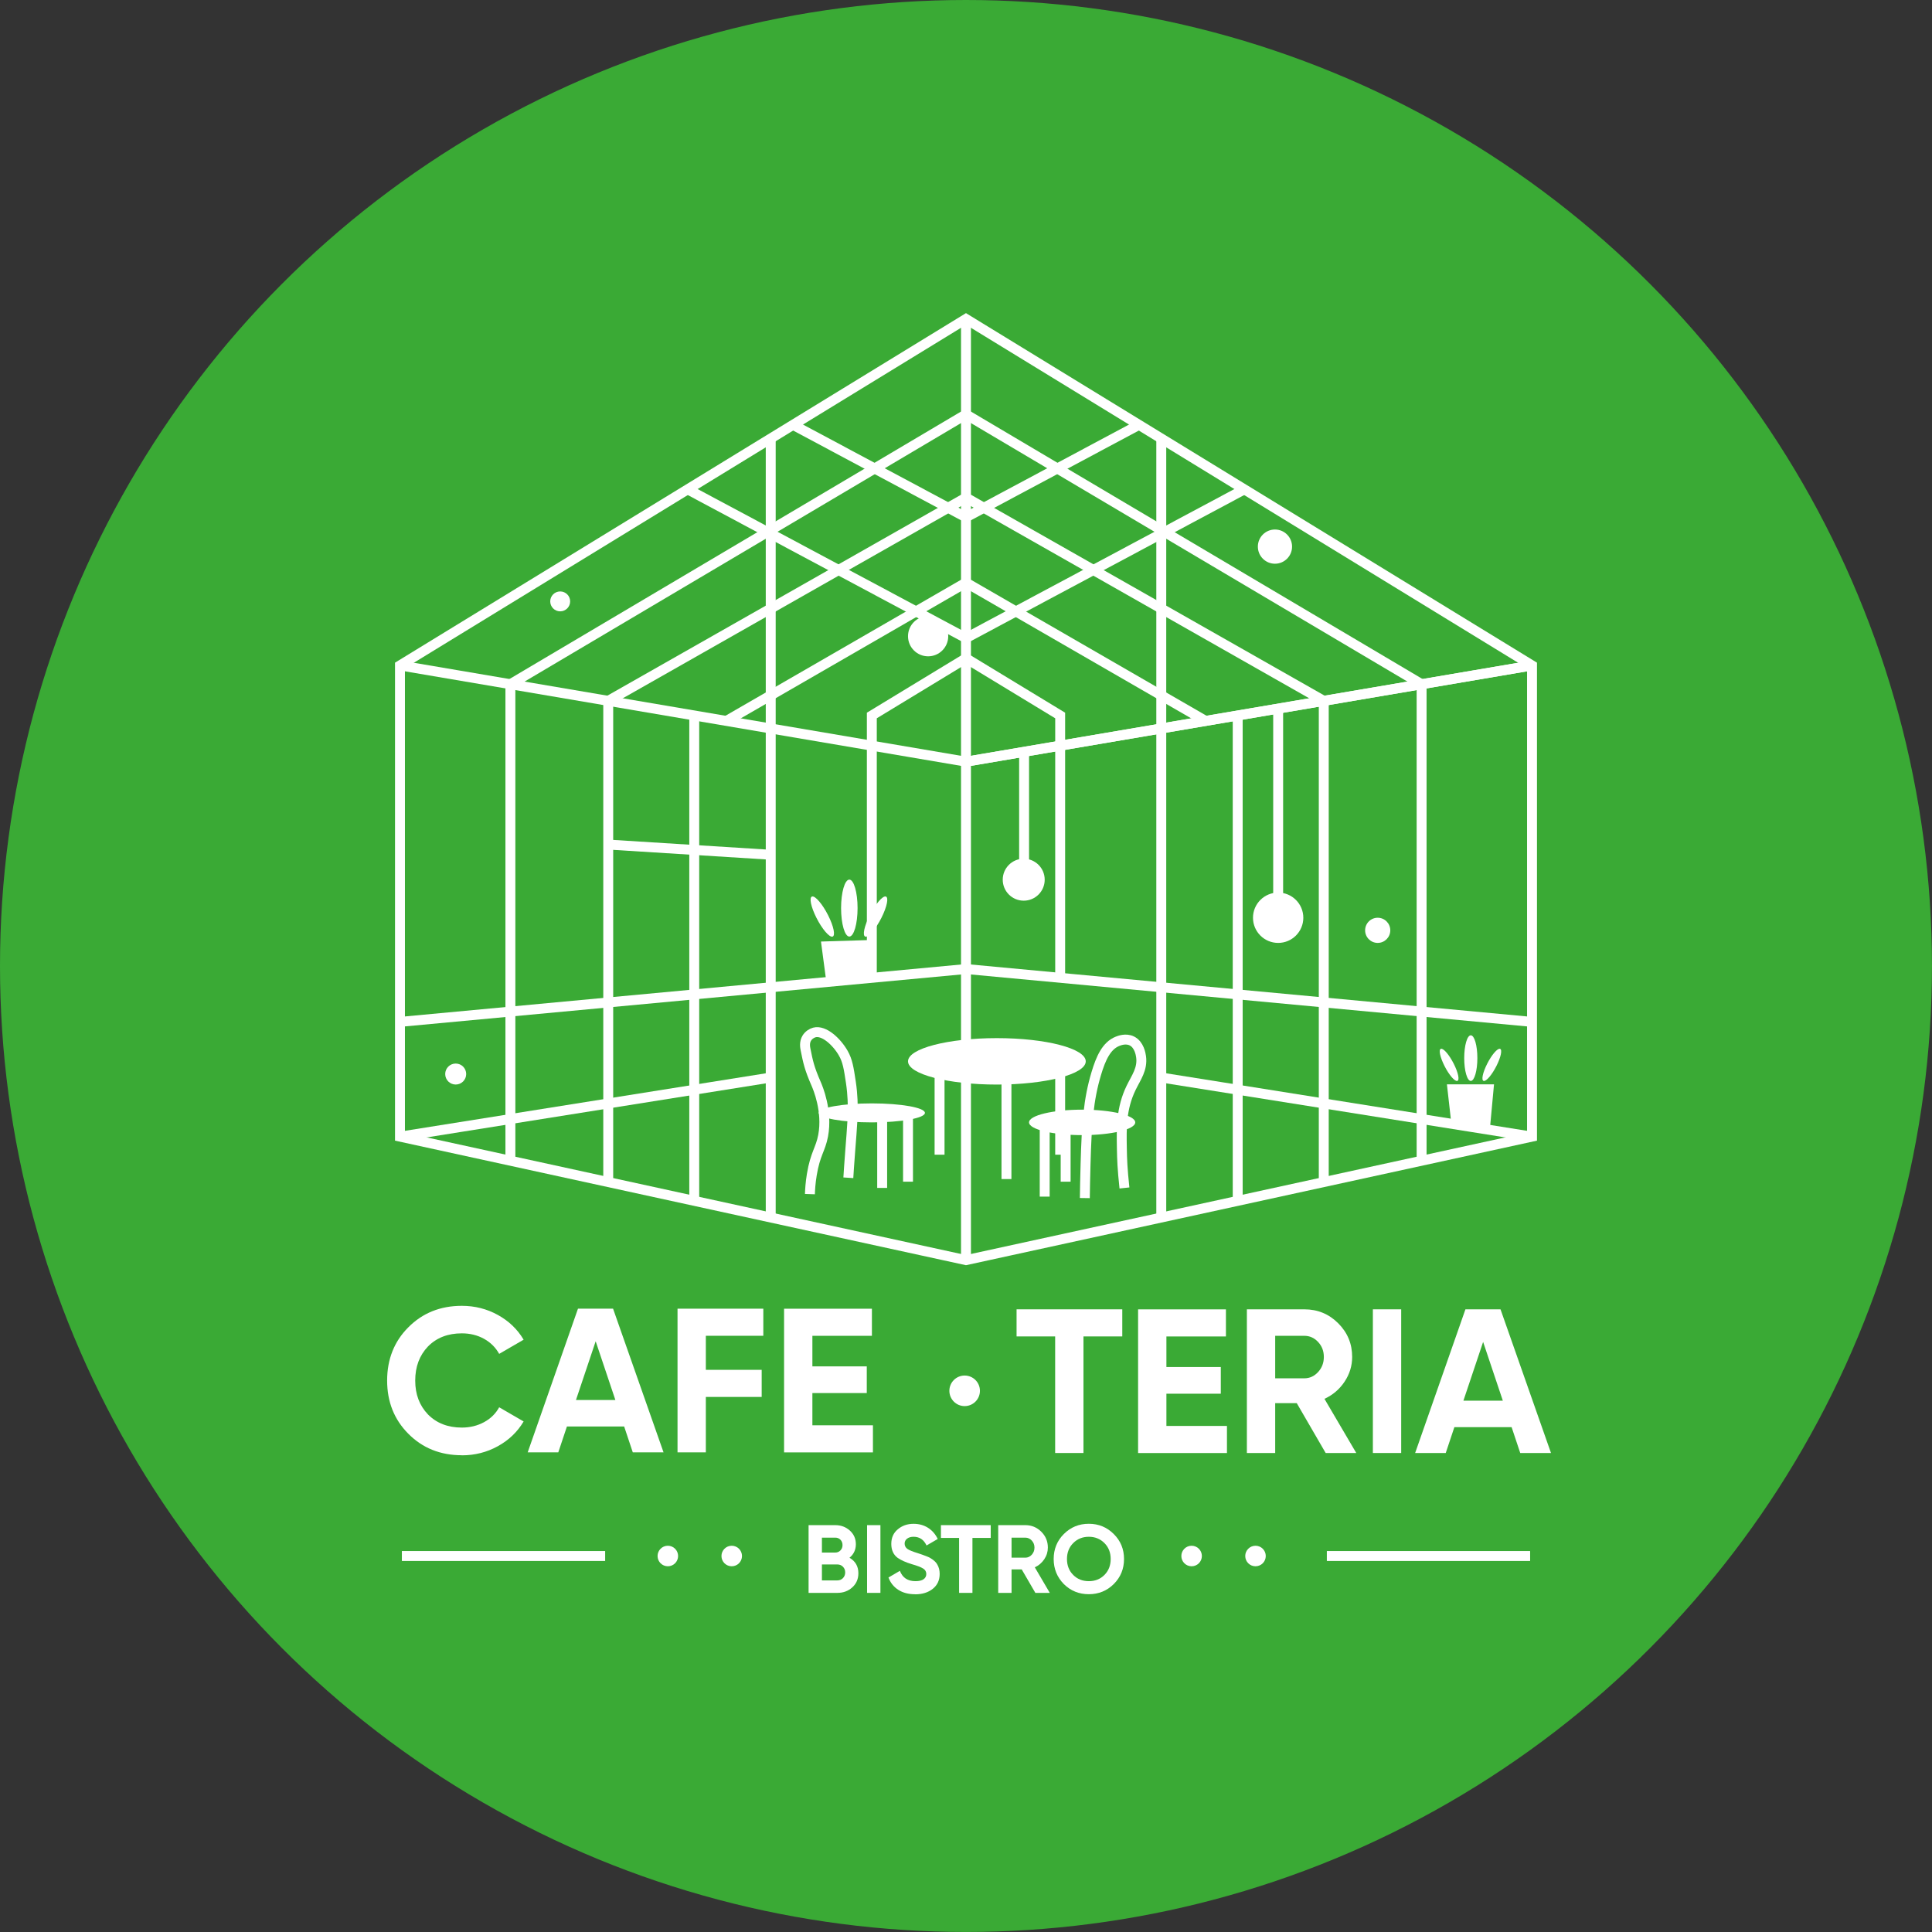 <svg xmlns="http://www.w3.org/2000/svg" id="Ebene_2" data-name="Ebene 2" viewBox="0 0 508.29 508.29"><rect x="0" y="0" width="508.29" height="508.29" fill="#333333" stroke="none"/><defs><style>      .cls-1 {        fill: none;        stroke: #fff;        stroke-miterlimit: 10;        stroke-width: 2.61px;      }      .cls-2 {        fill: #fff;      }      .cls-3 {        fill: #3aaa35;      }    </style></defs><g id="Ebene_1-2" data-name="Ebene 1"><g><circle class="cls-3" cx="254.14" cy="254.14" r="254.14"></circle><g><g><path class="cls-2" d="M121.5,382.86c-5.65,0-10.35-1.89-14.09-5.67-3.71-3.74-5.56-8.4-5.56-13.98s1.85-10.28,5.56-13.99c3.74-3.78,8.44-5.67,14.09-5.67,3.42,0,6.58.8,9.48,2.4,2.9,1.6,5.16,3.77,6.78,6.51l-6.43,3.73c-.94-1.69-2.27-3.01-4-3.97-1.73-.95-3.67-1.43-5.83-1.43-3.67,0-6.64,1.15-8.91,3.46-2.23,2.34-3.35,5.33-3.35,8.96s1.12,6.57,3.35,8.91c2.27,2.3,5.24,3.46,8.91,3.46,2.16,0,4.11-.48,5.86-1.43,1.75-.95,3.07-2.26,3.97-3.91l6.43,3.73c-1.62,2.74-3.88,4.91-6.78,6.51-2.9,1.6-6.06,2.4-9.48,2.4Z"></path><path class="cls-2" d="M174.58,382.1h-8.1l-2.27-6.8h-15.06l-2.27,6.8h-8.05l13.23-37.8h9.23l13.28,37.8ZM156.71,352.89l-5.18,15.44h10.37l-5.18-15.44Z"></path><path class="cls-2" d="M200.82,344.3v7.13h-15.12v8.96h14.69v7.13h-14.69v14.58h-7.45v-37.8h22.57Z"></path><path class="cls-2" d="M213.73,366.5v8.48h15.93v7.13h-23.38v-37.8h23.11v7.13h-15.66v8.04h14.31v7.02h-14.31Z"></path></g><g><path class="cls-2" d="M267.45,344.47h27.81v7.13h-10.21v30.67h-7.45v-30.67h-10.15v-7.13Z"></path><path class="cls-2" d="M306.87,366.67v8.48h15.93v7.13h-23.38v-37.8h23.11v7.13h-15.66v8.04h14.31v7.02h-14.31Z"></path><path class="cls-2" d="M356.82,382.27h-8.05l-7.61-13.12h-5.67v13.12h-7.45v-37.8h15.12c3.49,0,6.46,1.22,8.91,3.67,2.45,2.45,3.67,5.4,3.67,8.86,0,2.34-.67,4.51-2,6.51s-3.1,3.5-5.29,4.51l8.37,14.25ZM343.16,351.44h-7.67v11.18h7.67c1.4,0,2.61-.55,3.62-1.65,1.01-1.1,1.51-2.42,1.51-3.97s-.5-2.86-1.51-3.94c-1.01-1.08-2.21-1.62-3.62-1.62Z"></path><path class="cls-2" d="M361.19,382.27v-37.8h7.45v37.8h-7.45Z"></path><path class="cls-2" d="M408.06,382.27h-8.1l-2.27-6.8h-15.06l-2.27,6.8h-8.05l13.23-37.8h9.23l13.28,37.8ZM390.19,353.06l-5.18,15.44h10.37l-5.18-15.44Z"></path></g><circle class="cls-2" cx="253.79" cy="365.91" r="4.02"></circle></g><g><line class="cls-1" x1="254.14" y1="83.91" x2="254.14" y2="330.19"></line><polygon class="cls-1" points="403.06 299.04 403.06 175.07 254.14 83.91 105.23 175.07 105.23 299.04 254.14 331.53 403.06 299.04"></polygon><line class="cls-1" x1="254.14" y1="200.39" x2="403.06" y2="175.07"></line><g><line class="cls-1" x1="105.23" y1="175.07" x2="254.14" y2="200.39"></line><line class="cls-1" x1="202.77" y1="115.36" x2="202.77" y2="319.71"></line><line class="cls-1" x1="182.65" y1="188.24" x2="182.65" y2="315.92"></line><line class="cls-1" x1="160.02" y1="184.39" x2="160.02" y2="311.76"></line><line class="cls-1" x1="134.28" y1="180.01" x2="134.28" y2="305.38"></line><line class="cls-1" x1="254.14" y1="109.02" x2="134.28" y2="180.01"></line><line class="cls-1" x1="254.14" y1="130.92" x2="160.02" y2="184.39"></line><line class="cls-1" x1="254.14" y1="153.28" x2="191.11" y2="189.67"></line><line class="cls-1" x1="180.91" y1="128.74" x2="254.14" y2="167.88"></line><line class="cls-1" x1="208.63" y1="111.77" x2="254.14" y2="136.1"></line><line class="cls-1" x1="105.23" y1="299.04" x2="202.77" y2="283.49"></line><line class="cls-1" x1="105.23" y1="268.85" x2="253.3" y2="255.02"></line><polyline class="cls-1" points="229.37 257.26 229.37 188.24 254.14 173.19"></polyline></g><g><line class="cls-1" x1="403.06" y1="175.07" x2="254.14" y2="200.39"></line><line class="cls-1" x1="305.52" y1="115.36" x2="305.52" y2="319.71"></line><line class="cls-1" x1="325.63" y1="188.24" x2="325.63" y2="315.92"></line><line class="cls-1" x1="348.27" y1="184.39" x2="348.27" y2="311.76"></line><line class="cls-1" x1="374.01" y1="180.01" x2="374.01" y2="305.38"></line><line class="cls-1" x1="254.14" y1="109.02" x2="374.01" y2="180.01"></line><line class="cls-1" x1="254.14" y1="130.92" x2="348.27" y2="184.39"></line><line class="cls-1" x1="254.14" y1="153.28" x2="317.18" y2="189.67"></line><line class="cls-1" x1="327.38" y1="128.74" x2="254.14" y2="167.88"></line><line class="cls-1" x1="299.66" y1="111.77" x2="254.14" y2="136.1"></line><line class="cls-1" x1="403.06" y1="299.04" x2="305.52" y2="283.49"></line><line class="cls-1" x1="403.06" y1="268.85" x2="254.99" y2="255.02"></line><polyline class="cls-1" points="278.92 257.26 278.92 188.24 254.14 173.19"></polyline></g><line class="cls-1" x1="160.02" y1="222.2" x2="202.77" y2="224.88"></line><line class="cls-1" x1="336.27" y1="186.43" x2="336.27" y2="236.52"></line><line class="cls-1" x1="269.43" y1="197.79" x2="269.43" y2="227.57"></line><circle class="cls-2" cx="269.33" cy="231.44" r="5.52"></circle><circle class="cls-2" cx="336.27" cy="241.45" r="6.62"></circle><circle class="cls-2" cx="119.89" cy="282.57" r="2.76"></circle><circle class="cls-2" cx="147.38" cy="158.22" r="2.62"></circle><circle class="cls-2" cx="244.18" cy="167.38" r="5.29"></circle><circle class="cls-2" cx="362.46" cy="244.76" r="3.31"></circle><circle class="cls-2" cx="335.43" cy="143.81" r="4.5"></circle><ellipse class="cls-2" cx="262.27" cy="279.23" rx="23.38" ry="6.11"></ellipse><line class="cls-1" x1="264.79" y1="280.37" x2="264.79" y2="310.2"></line><line class="cls-1" x1="278.92" y1="280.1" x2="278.92" y2="303.79"></line><line class="cls-1" x1="247.19" y1="281.91" x2="247.19" y2="303.79"></line><ellipse class="cls-2" cx="284.7" cy="295.29" rx="13.97" ry="3.35"></ellipse><ellipse class="cls-2" cx="229.37" cy="292.79" rx="13.97" ry="2.5"></ellipse><line class="cls-1" x1="232.09" y1="293.64" x2="232.09" y2="312.53"></line><line class="cls-1" x1="238.89" y1="293.64" x2="238.89" y2="310.89"></line><line class="cls-1" x1="274.85" y1="295.29" x2="274.85" y2="314.82"></line><line class="cls-1" x1="280.36" y1="295.29" x2="280.36" y2="310.89"></line><path class="cls-1" d="M285.41,315.2c.03-2.16.08-5.26.19-8.98.3-10.62.75-16.87,2.81-23.76,1.2-4.01,2.66-7.33,5.59-8.5.45-.18,2.18-.88,3.77-.1,1.95.96,2.34,3.5,2.43,4.12.46,3.25-1.28,5.48-2.62,8.23-2.62,5.41-2.53,10.51-2.43,15.9.05,2.98.14,5.34.68,10.43"></path><path class="cls-1" d="M213.08,314.16c.04-1.17.14-2.97.5-5.13.9-5.49,2.3-6.62,2.98-10.26,1.21-6.48-1.42-12.65-1.82-13.57-1.82-4.16-2.15-5.81-2.81-9.1-.12-.59-.35-1.86.33-2.98.48-.79,1.31-1.31,1.99-1.49,2.55-.67,5.92,2.49,7.61,5.46,1.14,2,1.42,3.87,1.99,7.61.52,3.42.51,6.19.5,7.78,0,1.33-.12,2.87-.33,5.96-.22,3.21-.4,4.76-.66,8.77-.07,1.13-.13,2.05-.17,2.65"></path><polygon class="cls-2" points="229.37 257.43 217.36 258.02 215.99 247.71 229.37 247.3 229.37 257.43"></polygon><ellipse class="cls-2" cx="223.45" cy="238.91" rx="2.17" ry="7.49"></ellipse><path class="cls-2" d="M217.86,240.78c1.48,2.91,1.99,5.44,1.15,5.64s-2.72-2-4.2-4.92-1.99-5.44-1.15-5.64,2.72,2,4.2,4.92Z"></path><path class="cls-2" d="M228.83,240.78c-1.48,2.91-1.99,5.44-1.15,5.64s2.72-2,4.2-4.92,1.99-5.44,1.15-5.64-2.72,2-4.2,4.92Z"></path><polygon class="cls-2" points="391.95 297.27 381.89 296.1 380.67 285.28 393.06 285.28 391.95 297.27"></polygon><ellipse class="cls-2" cx="386.95" cy="278.38" rx="1.73" ry="6"></ellipse><path class="cls-2" d="M382.47,279.87c1.18,2.33,1.6,4.35.92,4.51s-2.18-1.6-3.36-3.94-1.6-4.35-.92-4.51,2.18,1.6,3.36,3.94Z"></path><path class="cls-2" d="M391.26,279.87c-1.18,2.33-1.6,4.35-.92,4.51s2.18-1.6,3.36-3.94,1.6-4.35.92-4.51-2.18,1.6-3.36,3.94Z"></path></g><g><g><path class="cls-2" d="M223.49,409.83c1.56.9,2.34,2.26,2.34,4.07,0,1.51-.53,2.75-1.6,3.72-1.07.97-2.38,1.45-3.94,1.45h-7.56v-17.82h7.02c1.51,0,2.79.48,3.84,1.43s1.58,2.15,1.58,3.59-.56,2.66-1.68,3.56ZM219.75,404.54h-3.51v3.92h3.51c.54,0,1-.19,1.36-.56s.55-.84.55-1.4-.18-1.03-.53-1.4c-.36-.37-.81-.56-1.37-.56ZM216.24,415.79h4.05c.59,0,1.09-.2,1.48-.6.39-.4.59-.9.59-1.51s-.2-1.09-.59-1.49c-.39-.4-.88-.6-1.48-.6h-4.05v4.2Z"></path><path class="cls-2" d="M228.12,419.07v-17.82h3.51v17.82h-3.51Z"></path><path class="cls-2" d="M240.75,419.43c-1.75,0-3.22-.39-4.43-1.17-1.21-.78-2.06-1.86-2.57-3.23l3-1.76c.7,1.82,2.06,2.72,4.1,2.72.95,0,1.66-.17,2.14-.51.47-.34.71-.8.71-1.37,0-.63-.28-1.11-.84-1.45-.56-.36-1.56-.74-3-1.15-1.56-.47-2.79-1.03-3.69-1.65-1.12-.83-1.68-2.05-1.68-3.67s.57-2.91,1.71-3.84c1.14-.97,2.52-1.45,4.15-1.45,1.43,0,2.69.35,3.79,1.04,1.1.7,1.96,1.68,2.57,2.95l-2.95,1.71c-.71-1.53-1.85-2.29-3.41-2.29-.71,0-1.28.17-1.71.5-.42.33-.64.76-.64,1.29,0,.56.23,1.02.69,1.38.51.36,1.41.73,2.7,1.12l1.22.41c.22.07.6.21,1.15.43.51.19.88.37,1.12.54.83.51,1.39,1.04,1.68,1.58.44.71.66,1.55.66,2.52,0,1.65-.6,2.95-1.81,3.92-1.21.97-2.76,1.45-4.66,1.45Z"></path><path class="cls-2" d="M247.54,401.25h13.11v3.36h-4.81v14.46h-3.51v-14.46h-4.78v-3.36Z"></path><path class="cls-2" d="M276.18,419.07h-3.79l-3.59-6.18h-2.67v6.18h-3.51v-17.82h7.13c1.65,0,3.04.58,4.2,1.73s1.73,2.54,1.73,4.17c0,1.1-.31,2.12-.94,3.07-.63.94-1.46,1.65-2.49,2.13l3.94,6.72ZM269.74,404.54h-3.61v5.27h3.61c.66,0,1.23-.26,1.71-.78.47-.52.71-1.14.71-1.87s-.24-1.35-.71-1.86c-.48-.51-1.04-.76-1.71-.76Z"></path><path class="cls-2" d="M293.02,416.75c-1.8,1.78-3.99,2.67-6.57,2.67s-4.77-.89-6.57-2.67c-1.78-1.82-2.67-4.01-2.67-6.59s.89-4.79,2.67-6.57c1.8-1.8,3.99-2.7,6.57-2.7s4.77.9,6.57,2.7c1.8,1.78,2.7,3.97,2.7,6.57s-.9,4.79-2.7,6.59ZM282.36,414.36c1.08,1.09,2.45,1.63,4.1,1.63s3.01-.54,4.1-1.63c1.1-1.1,1.65-2.5,1.65-4.2s-.55-3.1-1.65-4.2c-1.1-1.1-2.47-1.65-4.1-1.65s-3,.55-4.1,1.65-1.65,2.5-1.65,4.2.55,3.1,1.65,4.2Z"></path></g><line class="cls-1" x1="105.73" y1="409.37" x2="159.21" y2="409.37"></line><line class="cls-1" x1="349.08" y1="409.37" x2="402.56" y2="409.37"></line><circle class="cls-2" cx="175.7" cy="409.37" r="2.7"></circle><circle class="cls-2" cx="192.51" cy="409.37" r="2.7"></circle><circle class="cls-2" cx="313.5" cy="409.37" r="2.7"></circle><circle class="cls-2" cx="330.31" cy="409.37" r="2.7"></circle></g></g></g></svg>